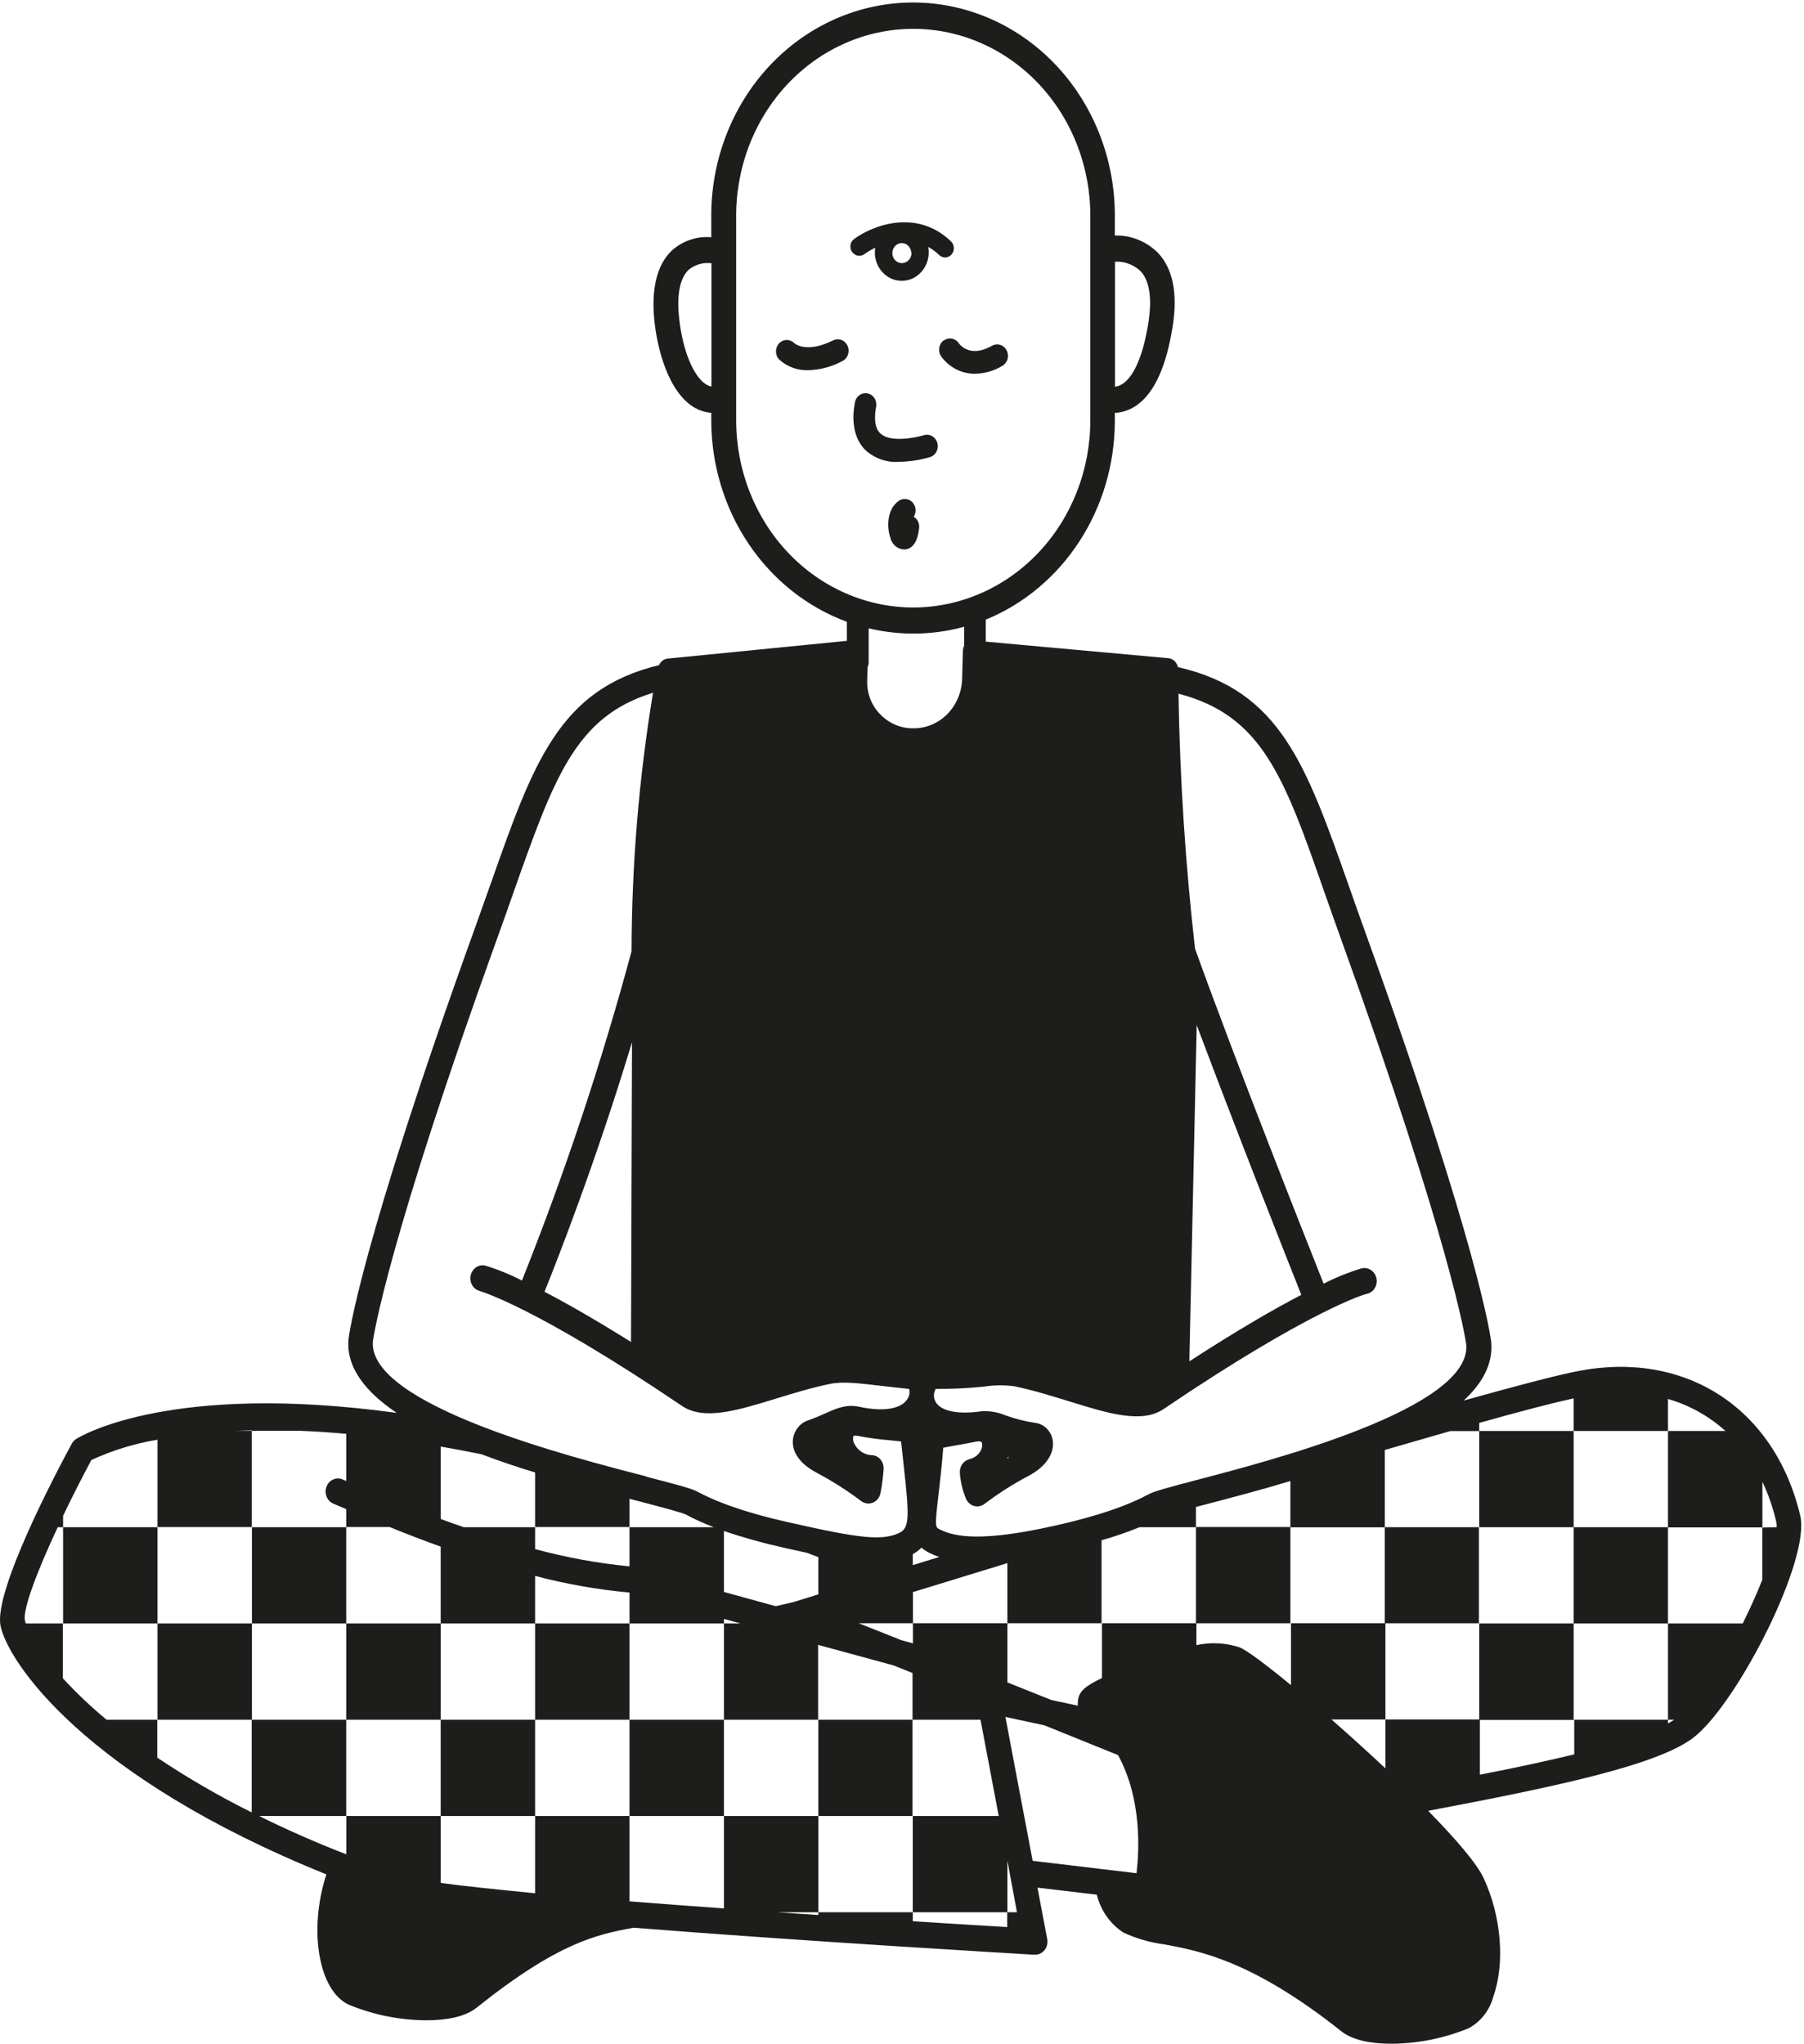 <svg width="375" height="425" viewBox="0 0 375 425" fill="none" xmlns="http://www.w3.org/2000/svg">
<path d="M186.94 96.019C184.365 96.214 181.821 95.326 179.863 93.55C177.679 91.365 176.909 87.865 177.705 83.714C177.756 83.401 177.866 83.103 178.029 82.836C178.191 82.569 178.402 82.339 178.65 82.16C178.898 81.981 179.177 81.856 179.471 81.792C179.765 81.729 180.069 81.729 180.363 81.791C180.658 81.854 180.937 81.978 181.185 82.156C181.434 82.335 181.645 82.564 181.808 82.831C181.971 83.097 182.082 83.396 182.134 83.708C182.186 84.02 182.178 84.341 182.111 84.65C181.828 86.088 181.584 88.72 182.958 90.077C184.333 91.433 187.634 91.664 192.052 90.484C192.343 90.393 192.647 90.365 192.947 90.402C193.248 90.439 193.538 90.539 193.801 90.698C194.064 90.856 194.294 91.068 194.477 91.322C194.661 91.576 194.793 91.867 194.868 92.177C194.942 92.487 194.957 92.809 194.91 93.125C194.864 93.44 194.758 93.743 194.598 94.014C194.438 94.286 194.228 94.52 193.981 94.704C193.733 94.887 193.453 95.016 193.157 95.083C191.129 95.661 189.041 95.975 186.94 96.019ZM173.184 70.771C167.712 73.484 165.297 71.504 165.117 71.354C164.69 70.915 164.115 70.674 163.518 70.683C162.922 70.692 162.354 70.95 161.938 71.402C161.523 71.853 161.294 72.461 161.302 73.091C161.311 73.72 161.556 74.321 161.983 74.76C163.678 76.277 165.852 77.062 168.072 76.957C170.527 76.892 172.938 76.243 175.123 75.058C175.39 74.924 175.629 74.735 175.826 74.503C176.024 74.271 176.176 74 176.274 73.706C176.373 73.412 176.415 73.1 176.4 72.788C176.384 72.477 176.31 72.172 176.183 71.89C176.056 71.609 175.877 71.356 175.657 71.148C175.438 70.939 175.181 70.778 174.903 70.674C174.624 70.57 174.329 70.526 174.034 70.542C173.739 70.559 173.45 70.636 173.184 70.771ZM196.15 70.771C195.665 71.136 195.336 71.69 195.238 72.311C195.139 72.932 195.278 73.569 195.623 74.081C196.457 75.223 197.53 76.144 198.758 76.773C199.986 77.401 201.336 77.72 202.701 77.704C204.679 77.665 206.617 77.106 208.339 76.076C208.866 75.779 209.259 75.273 209.432 74.67C209.606 74.067 209.545 73.416 209.264 72.86C208.983 72.304 208.505 71.889 207.934 71.706C207.363 71.523 206.746 71.587 206.22 71.883C201.801 74.38 199.656 71.883 199.271 71.3C198.914 70.804 198.386 70.476 197.803 70.388C197.219 70.299 196.625 70.456 196.15 70.825V70.771ZM189.959 107.402C190.242 106.943 190.367 106.395 190.311 105.851C190.256 105.307 190.025 104.799 189.656 104.415C189.287 104.03 188.804 103.792 188.288 103.74C187.772 103.689 187.255 103.827 186.825 104.132C184.256 105.936 184.384 109.762 185.065 111.757C185.215 112.443 185.576 113.058 186.092 113.504C186.608 113.951 187.25 114.205 187.916 114.226H188.186C190.55 113.941 190.922 110.915 191.063 109.776C191.113 109.316 191.036 108.85 190.839 108.436C190.643 108.021 190.337 107.676 189.959 107.442V107.402ZM177.114 52.388C176.971 52.18 176.868 51.944 176.813 51.694C176.758 51.443 176.751 51.184 176.793 50.93C176.835 50.677 176.925 50.435 177.057 50.219C177.19 50.004 177.362 49.818 177.564 49.674C181.417 46.852 190.55 43.325 197.678 50.176C197.95 50.438 198.141 50.779 198.225 51.157C198.31 51.535 198.285 51.93 198.153 52.292C198.021 52.655 197.789 52.966 197.486 53.187C197.184 53.407 196.825 53.526 196.458 53.527C196.006 53.529 195.57 53.35 195.238 53.025C194.547 52.36 193.778 51.791 192.952 51.33C193.019 51.705 193.053 52.087 193.054 52.469C193.054 53.246 192.909 54.015 192.628 54.733C192.347 55.45 191.934 56.103 191.414 56.652C190.894 57.201 190.277 57.637 189.597 57.934C188.918 58.231 188.189 58.384 187.454 58.384C186.719 58.384 185.99 58.231 185.311 57.934C184.631 57.637 184.014 57.201 183.494 56.652C182.974 56.103 182.562 55.45 182.28 54.733C181.999 54.015 181.854 53.246 181.854 52.469C181.857 52.146 181.887 51.824 181.944 51.506C181.141 51.886 180.372 52.34 179.645 52.863C179.258 53.136 178.788 53.243 178.33 53.162C177.872 53.081 177.46 52.819 177.178 52.428L177.114 52.388ZM189.419 52.51C189.398 52.1 189.263 51.705 189.029 51.377C188.796 51.048 188.475 50.8 188.108 50.663C187.741 50.527 187.344 50.509 186.968 50.611C186.591 50.714 186.251 50.932 185.992 51.238C185.733 51.544 185.565 51.925 185.511 52.332C185.457 52.739 185.518 53.153 185.687 53.523C185.856 53.893 186.125 54.202 186.46 54.411C186.795 54.619 187.181 54.718 187.57 54.694C188.09 54.669 188.58 54.432 188.938 54.032C189.295 53.632 189.491 53.1 189.484 52.551L189.419 52.51ZM287.796 337.483H307.423V317.512H287.86V337.523L287.796 337.483ZM130.861 357.534V377.546H150.487V357.534H130.861ZM130.861 337.523H111.234V357.534H130.861V337.523ZM52.367 337.523H71.968V317.512H52.367V337.523ZM32.741 337.523V357.534H52.367V337.523H32.741ZM352.43 360.926C345.276 366.896 323.311 371.468 296.877 376.474C302.606 382.321 307.063 387.49 308.437 390.529C312.111 398.52 312.882 408.166 310.39 415.207C309.999 416.602 309.341 417.897 308.457 419.012C307.574 420.128 306.483 421.04 305.252 421.692C300.113 423.79 294.654 424.875 289.145 424.894C284.957 424.894 281.13 424.148 278.805 422.289C260.476 407.705 249.365 405.588 242.005 404.232C239.086 403.858 236.234 403.036 233.54 401.79C230.795 400.019 228.806 397.194 227.992 393.907L215.661 392.442L217.69 403.146C217.765 403.544 217.755 403.955 217.66 404.348C217.565 404.741 217.387 405.106 217.141 405.417C216.894 405.728 216.585 405.977 216.236 406.145C215.886 406.313 215.505 406.397 215.121 406.389H214.98C212.013 406.212 168.367 403.676 131.811 400.786H131.58C124.027 402.237 116.166 403.757 99.045 417.419C96.72 419.277 92.892 420.024 88.705 420.024C83.195 420.006 77.736 418.921 72.597 416.822C66.175 413.959 64.094 401.179 67.845 389.688C17.417 369.338 1.605 345.392 0.103 337.998C-1.246 330.848 11.085 307.228 14.912 300.16C15.13 299.752 15.445 299.411 15.824 299.17C16.993 298.437 35.708 287.326 82.462 293.743C76.04 289.415 71.981 284.368 72.431 278.521C72.508 277.761 74.807 259.215 98.685 193.049C99.854 189.807 100.946 186.727 101.986 183.783C110.9 158.454 116.231 143.313 137 138.28C137.159 137.908 137.407 137.587 137.721 137.348C138.034 137.11 138.402 136.964 138.786 136.923L176.035 133.233V129.271C167.812 126.243 160.682 120.589 155.634 113.094C150.585 105.598 147.866 96.63 147.854 87.431V85.83C146.319 85.708 144.842 85.155 143.577 84.229C138.054 80.159 136.474 70.405 136.114 67.474C135.254 60.297 136.461 55.101 139.711 52.035C141.985 50.041 144.908 49.067 147.854 49.322V45.604C147.757 39.721 148.77 33.876 150.834 28.411C152.898 22.946 155.972 17.97 159.876 13.773C163.781 9.576 168.438 6.242 173.575 3.967C178.712 1.691 184.227 0.52 189.798 0.52C195.369 0.52 200.884 1.691 206.021 3.967C211.159 6.242 215.816 9.576 219.72 13.773C223.625 17.97 226.699 22.946 228.763 28.411C230.827 33.876 231.84 39.721 231.742 45.604V48.969C233.393 48.918 235.037 49.212 236.58 49.834C238.123 50.455 239.534 51.392 240.733 52.591C243.765 55.834 244.805 60.853 243.816 67.515C242.532 75.94 240.053 81.557 236.366 84.202C234.998 85.189 233.397 85.757 231.742 85.844V87.445C231.746 96.396 229.185 105.14 224.396 112.525C219.607 119.911 212.814 125.592 204.91 128.824V133.396L242.866 136.842C243.338 136.891 243.785 137.095 244.142 137.426C244.499 137.757 244.749 138.198 244.857 138.687C266.089 143.584 271.432 158.766 280.436 184.326C281.464 187.27 282.556 190.35 283.724 193.592C307.603 259.758 309.902 278.304 309.992 279.064V279.172C310.338 283.622 308.116 287.611 304.263 291.179C315.296 288.086 323.889 285.833 328.257 285.006C350.491 280.773 368.948 292.861 374.215 315.084C376.385 324.106 361.588 353.302 352.43 360.926ZM248.761 213.115L247.233 283.025C257.342 276.459 264.958 272.09 270.507 269.2C267.848 262.525 257.354 236.002 248.761 213.115ZM209.405 303.185L209.778 302.968H209.405V303.185ZM113.187 268.563C117.721 270.923 123.629 274.274 131.169 278.996L131.374 216.683C123.822 241.727 115.537 262.743 113.187 268.563ZM189.74 325.395L195.238 323.699C194.528 323.454 193.833 323.164 193.157 322.83C192.583 322.542 192.044 322.182 191.551 321.759C191.011 322.298 190.401 322.755 189.74 323.115V325.395ZM244.972 144.222C245.262 161.946 246.411 179.642 248.415 197.242C257.2 221.662 271.779 258.401 275.144 266.88C277.626 265.611 280.204 264.563 282.851 263.747C283.186 263.637 283.539 263.601 283.888 263.641C284.237 263.681 284.574 263.796 284.879 263.979C285.184 264.162 285.45 264.409 285.661 264.705C285.873 265.001 286.024 265.34 286.107 265.7C286.189 266.06 286.201 266.434 286.142 266.799C286.082 267.164 285.952 267.513 285.76 267.823C285.569 268.133 285.319 268.399 285.026 268.603C284.733 268.807 284.404 268.946 284.058 269.01C283.866 269.01 272.37 272.307 241.877 292.942C237.343 296.022 230.317 293.851 222.263 291.342C218.551 290.202 214.723 289.008 210.844 288.208C208.766 287.926 206.661 287.949 204.589 288.275C201.238 288.622 197.872 288.781 194.506 288.75C194.3 289.103 194.177 289.502 194.145 289.915C194.114 290.327 194.176 290.742 194.326 291.125C195.199 293.295 198.822 294.163 204.024 293.404C205.756 293.297 207.489 293.598 209.097 294.286C211.057 294.985 213.074 295.494 215.121 295.805C216.031 295.9 216.886 296.307 217.557 296.963C218.227 297.62 218.675 298.49 218.833 299.441C219.257 302.154 217.382 304.949 213.811 306.835C210.62 308.513 207.562 310.46 204.666 312.655C204.359 312.894 204.006 313.057 203.632 313.133C203.259 313.21 202.873 313.198 202.505 313.098C202.136 312.998 201.793 312.813 201.5 312.555C201.207 312.298 200.973 311.975 200.812 311.611C200.091 309.893 199.656 308.057 199.528 306.184C199.49 305.548 199.664 304.918 200.021 304.405C200.378 303.891 200.895 303.527 201.48 303.375C203.715 302.806 204.319 300.974 204.139 300.133C204.139 299.916 204.011 299.495 202.855 299.726C201.134 300.079 199.708 300.323 198.552 300.526C197.627 300.689 196.689 300.852 196.073 300.988C195.739 305.221 195.341 308.531 195.058 311C194.3 317.431 194.429 317.499 195.315 317.946C198.282 319.452 203.741 320.727 219.643 317.105C222.738 316.4 232.14 314.256 238.678 310.702C239.963 310.01 242.789 309.263 249.082 307.608C264.586 303.538 305.766 292.793 304.802 279.579C304.61 278.222 301.604 258.537 278.843 195.464C277.675 192.222 276.583 189.115 275.542 186.171C266.975 161.588 262.454 148.767 244.985 144.222H244.972ZM231.781 54.396V80.417C232.404 80.324 232.998 80.078 233.515 79.698C235.917 77.989 237.779 73.349 238.781 66.66C239.269 63.323 239.385 58.832 237.111 56.39C235.65 55.014 233.736 54.298 231.781 54.396ZM147.893 80.376V54.735C147.055 54.62 146.204 54.68 145.388 54.913C144.573 55.146 143.809 55.546 143.14 56.092C141.278 57.882 140.571 61.518 141.252 66.782C141.984 72.874 144.052 77.961 146.518 79.739C146.928 80.052 147.397 80.269 147.893 80.376ZM189.83 126.3C199.589 126.293 208.947 122.196 215.849 114.909C222.751 107.621 226.633 97.739 226.643 87.431V45.604C226.734 40.438 225.85 35.304 224.041 30.503C222.233 25.702 219.536 21.33 216.109 17.642C212.682 13.954 208.594 11.025 204.083 9.025C199.572 7.025 194.729 5.995 189.837 5.995C184.945 5.995 180.101 7.025 175.59 9.025C171.079 11.025 166.991 13.954 163.564 17.642C160.137 21.33 157.441 25.702 155.632 30.503C153.824 35.304 152.939 40.438 153.03 45.604V87.431C153.041 97.737 156.921 107.617 163.82 114.904C170.719 122.191 180.074 126.289 189.83 126.3ZM180.569 130.628V137.669C180.57 138.026 180.496 138.378 180.351 138.7L180.261 141.577C180.232 142.832 180.444 144.081 180.886 145.247C181.327 146.413 181.989 147.472 182.83 148.36C183.738 149.339 184.824 150.113 186.022 150.638C187.221 151.163 188.507 151.426 189.805 151.413C192.389 151.456 194.891 150.445 196.788 148.591C198.685 146.736 199.832 144.18 199.99 141.454L200.157 135.417C200.15 135.012 200.239 134.611 200.414 134.25V130.302C193.919 132.084 187.114 132.196 180.569 130.628ZM134.329 306.998C140.751 308.667 143.692 309.426 144.977 310.118C151.515 313.673 160.917 315.816 164.013 316.508C178.822 319.886 183.28 320.32 186.825 318.747C189.085 317.729 189.06 315.531 187.865 304.8C187.698 303.24 187.505 301.53 187.313 299.685C186.709 299.604 185.887 299.522 185.181 299.455C182.842 299.267 180.514 298.95 178.206 298.505C177.705 298.41 177.461 298.505 177.435 298.505C177.343 298.744 177.302 299.002 177.315 299.26C177.329 299.518 177.396 299.77 177.512 299.997C177.866 300.759 178.414 301.4 179.095 301.848C179.776 302.297 180.563 302.534 181.366 302.534C182.029 302.603 182.641 302.942 183.072 303.478C183.504 304.015 183.721 304.708 183.678 305.41C183.566 307.106 183.347 308.792 183.023 310.457C182.93 310.9 182.734 311.311 182.452 311.653C182.17 311.995 181.811 312.257 181.409 312.415C181.006 312.573 180.573 312.621 180.148 312.557C179.723 312.492 179.32 312.316 178.977 312.045C176.073 309.861 173.016 307.915 169.831 306.224C165.246 303.81 164.693 300.961 164.809 299.441C164.892 298.484 165.245 297.576 165.822 296.834C166.399 296.091 167.174 295.549 168.046 295.276C169.459 294.774 170.615 294.272 171.591 293.824C173.916 292.793 175.92 291.898 178.604 292.468C183.665 293.567 187.428 292.929 188.674 290.772C188.856 290.479 188.978 290.148 189.031 289.802C189.084 289.457 189.067 289.103 188.983 288.764C186.838 288.547 184.937 288.316 183.241 288.126C178.399 287.556 175.187 287.177 172.529 287.719C168.675 288.506 164.912 289.673 161.264 290.785C153.236 293.255 146.313 295.371 141.766 292.291C111.17 271.575 99.7 268.386 99.584 268.359C98.96 268.155 98.432 267.707 98.109 267.107C97.787 266.507 97.693 265.799 97.847 265.128C98 264.457 98.391 263.873 98.938 263.496C99.485 263.118 100.148 262.975 100.791 263.095C103.442 263.901 106.02 264.95 108.498 266.229C117.404 243.911 125.013 221.04 131.285 197.744C131.322 179.738 132.813 161.77 135.742 144.032C119.622 148.957 115.19 161.669 106.751 185.506C105.724 188.45 104.632 191.557 103.45 194.8C80.69 257.858 77.684 277.558 77.504 278.914C76.605 292.101 118.504 302.873 134.277 306.93L134.329 306.998ZM100.098 302.344C97.195 301.761 94.356 301.218 91.62 300.743V315.803C93.239 316.4 94.844 316.969 96.411 317.512H111.234V322.057C117.676 323.801 124.239 325.003 130.861 325.652V317.512H148.394C146.407 316.767 144.468 315.888 142.588 314.88C141.753 314.446 137.334 313.306 133.057 312.167L130.861 311.597V317.471H111.234V306.129C107.496 305.003 103.733 303.728 100.098 302.344ZM170.114 397.557H161.508L170.114 398.14V397.557ZM170.114 357.534H150.487V337.523H153.93L150.487 336.574V337.523H130.861V331.093C124.242 330.494 117.679 329.337 111.234 327.633V337.523H91.608V321.542C88.204 320.32 84.659 318.977 80.998 317.471H71.968V313.754L69.271 312.601C68.641 312.326 68.14 311.797 67.878 311.132C67.617 310.467 67.617 309.719 67.877 309.053C68.138 308.388 68.638 307.858 69.268 307.582C69.898 307.306 70.606 307.306 71.236 307.581L71.968 307.907V298.098C68.68 297.799 65.559 297.591 62.604 297.474H52.329V297.365L48.771 297.474H52.329V317.485H32.741V299.319C28.008 300.1 23.389 301.518 18.997 303.538C16.98 307.296 14.964 311.271 13.114 315.138V317.512H32.741V337.523H13.114V317.512H11.997C7.745 326.588 4.714 334.579 5.176 336.872C5.222 337.093 5.282 337.311 5.356 337.523H13.063V348.92C15.909 352.002 18.947 354.88 22.157 357.534H32.689V365.417C39 369.64 45.555 373.441 52.316 376.799V357.534H71.968V377.546H53.857C59.329 380.259 65.417 382.972 71.994 385.523V377.546H91.608V357.534H71.968V337.523H91.62V357.534H111.234V377.546H91.62V391.465C96.463 392.13 103.181 392.822 111.234 393.609V377.546H130.861V395.291C137.155 395.793 143.77 396.282 150.487 396.77V377.546H170.114V357.534ZM170.114 323.739L167.738 322.83L162.882 321.759C158.696 320.835 154.559 319.68 150.487 318.299V330.97L161.238 333.928C161.238 333.928 164.642 333.182 165.438 332.924L170.114 331.472V323.739ZM211.396 397.557L209.405 386.825V397.557H189.74V377.546H207.607L203.818 357.534H189.689V347.821L185.72 346.233L170.062 341.973V357.534H189.689V377.546H170.114V397.557H189.74V399.429C196.715 399.877 203.343 400.284 209.367 400.637V397.557H211.396ZM232.41 364.888L217.112 358.701L208.994 356.951L214.659 386.866L236.251 389.444C236.803 384.79 237.407 374.059 232.41 364.888ZM369.321 317.512C369.343 317.115 369.309 316.718 369.218 316.332C368.558 313.469 367.597 310.693 366.354 308.056V317.553H346.727V297.501H358.673C355.205 294.38 351.125 292.109 346.727 290.853V297.501H327.113V317.512H346.727V337.523H327.113V317.512H307.487V297.501H327.113V290.717C322.798 291.667 315.952 293.431 307.487 295.832V297.515H301.501L287.86 301.449V317.526H268.234V307.907C261.812 309.847 255.543 311.475 250.393 312.832L248.607 313.293V317.471H268.234V337.483H248.607V317.512H236.867C234.285 318.562 231.653 319.468 228.981 320.225V337.469H209.405V324.974L189.779 330.998V337.469H178.501L187.364 340.996L189.779 341.661V337.469H209.405V349.774L218.525 353.424L224.061 354.618C224.022 354.311 224.022 354.001 224.061 353.695C224.215 351.551 225.795 350.453 229.071 348.865V337.469H248.697V342.028C251.683 341.374 254.777 341.532 257.688 342.489C259.217 343.126 263.237 346.125 268.362 350.344V337.469H287.989V357.48H276.775C280.436 360.696 284.277 364.169 287.989 367.642V357.48H307.615V368.958C314.706 367.601 321.359 366.149 327.242 364.739V357.575H307.487V337.523H327.113V357.534H346.727V358.308C347.215 358.05 347.639 357.792 348.012 357.534H346.727V337.523H362.256C363.798 334.43 365.198 331.323 366.328 328.434V317.58L369.321 317.512Z" fill="#1D1D1B"/>
</svg>
